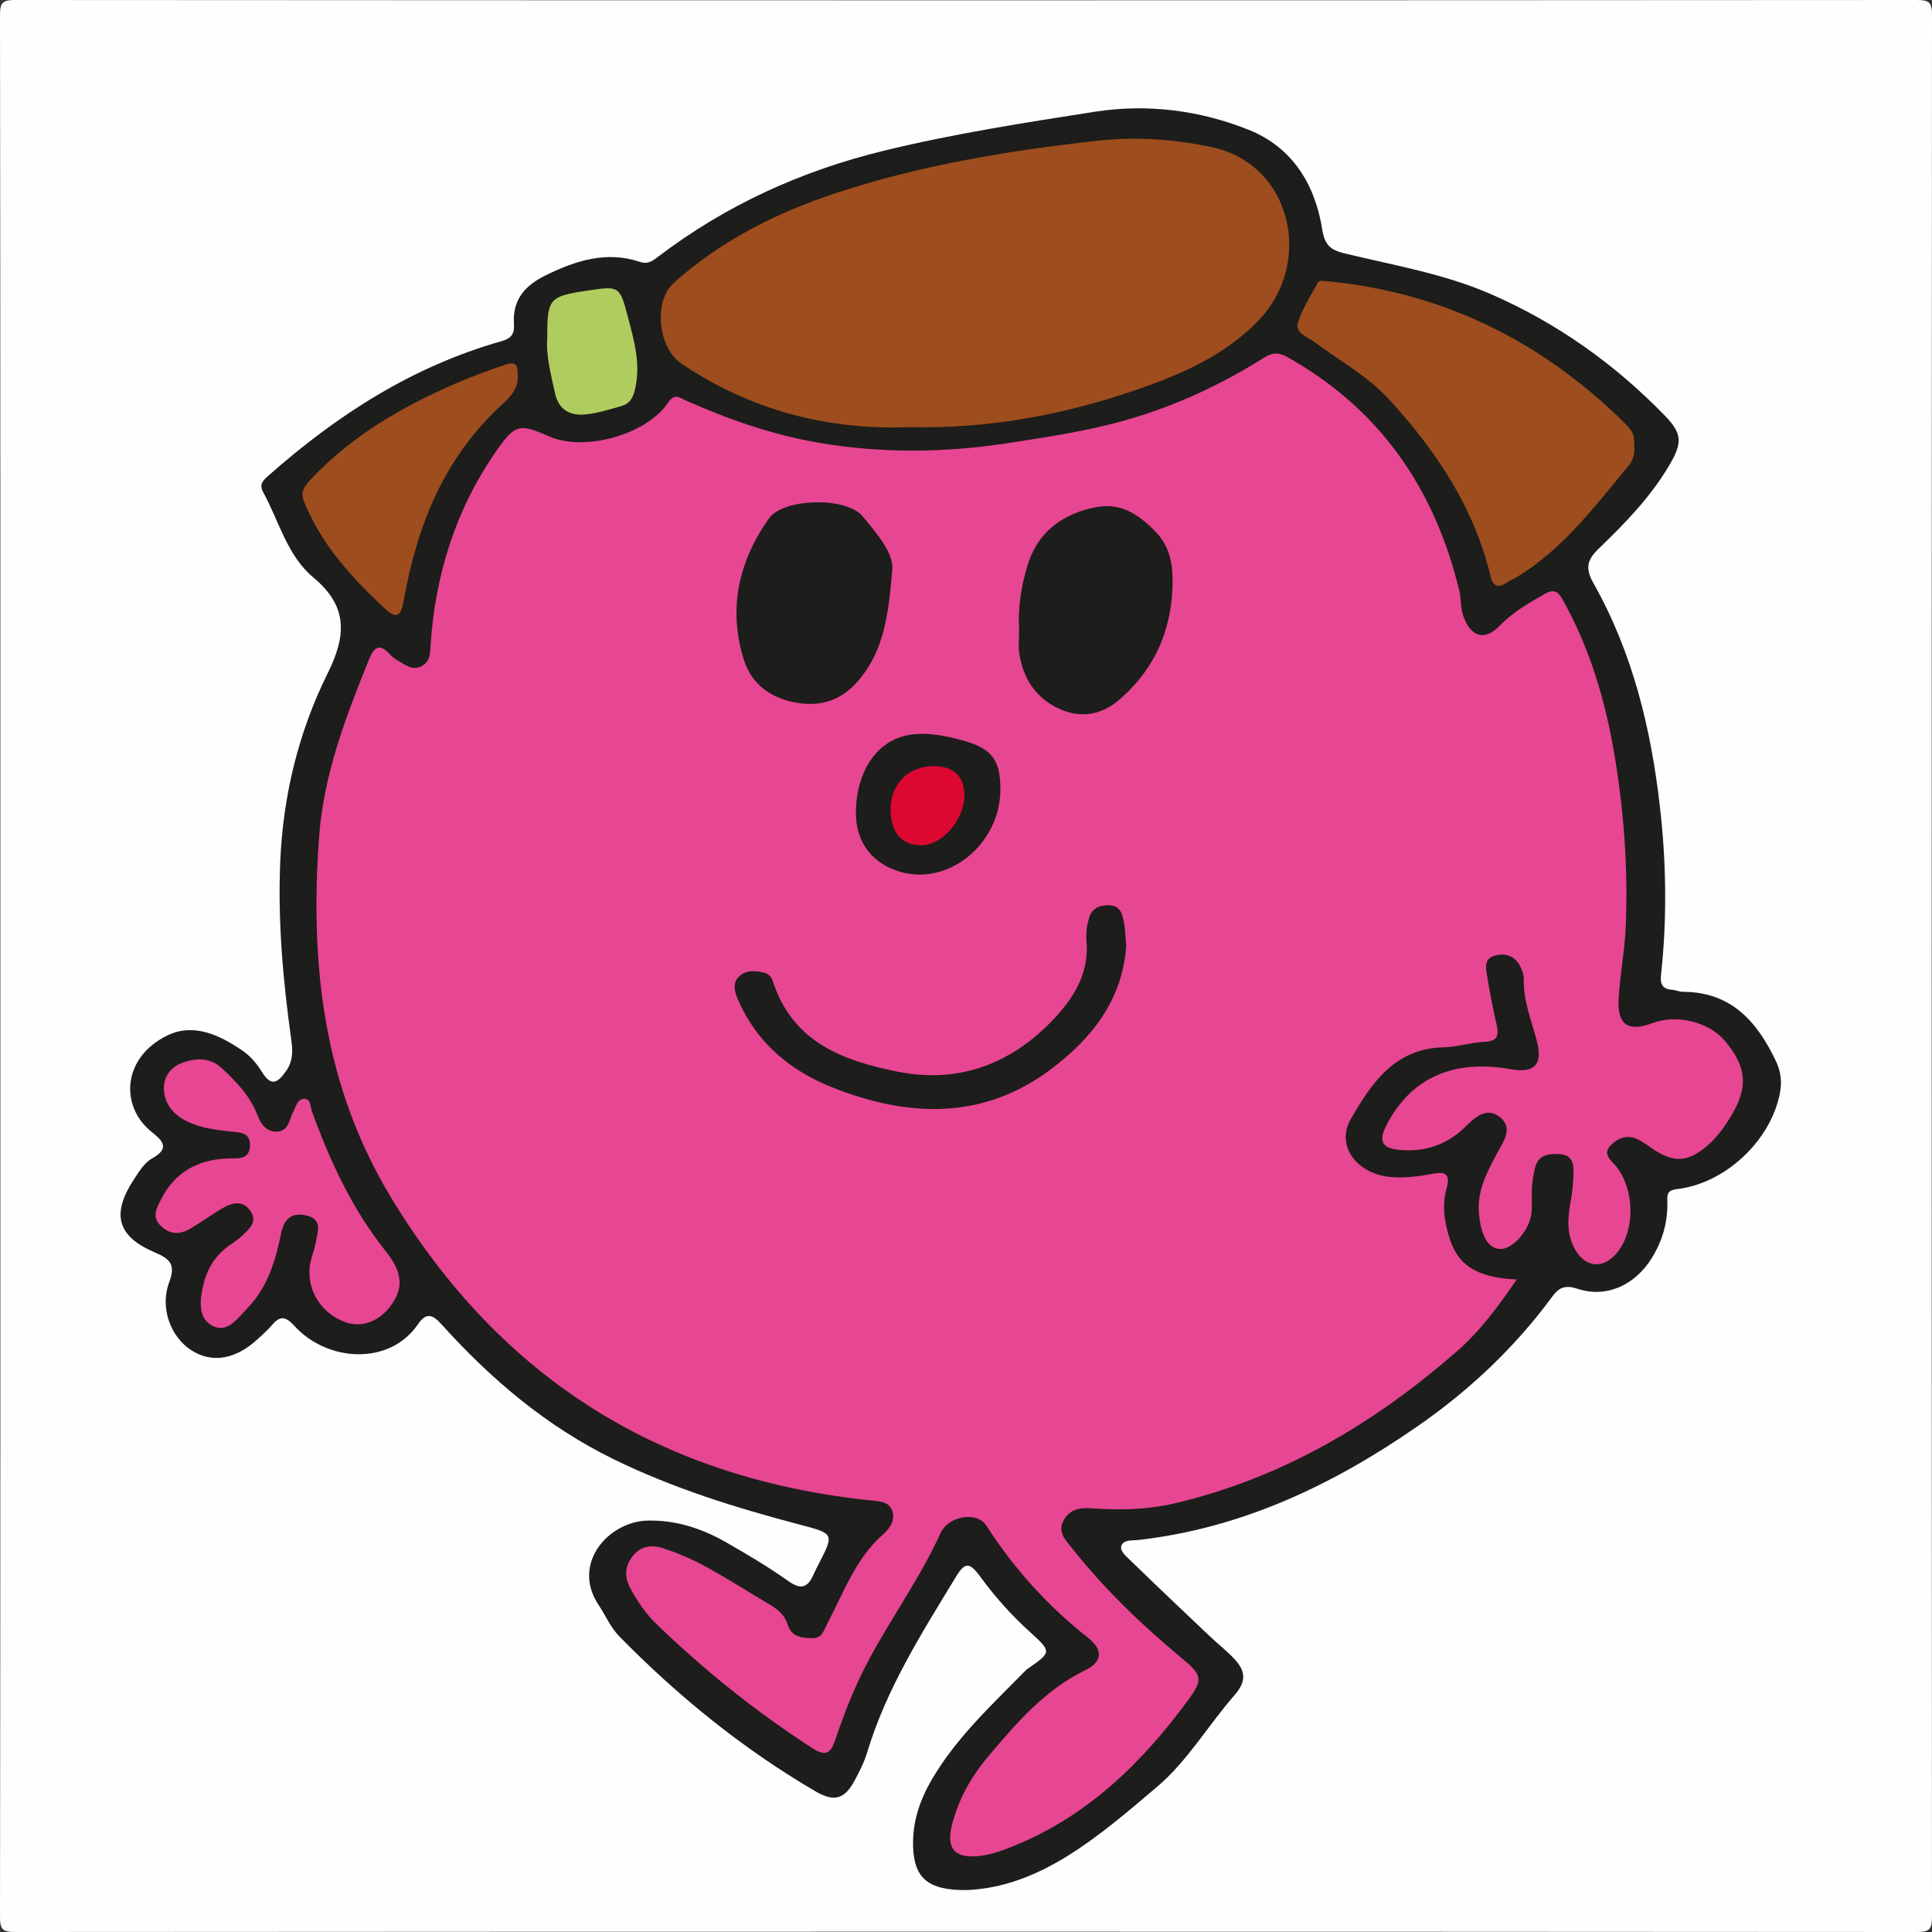 <?xml version="1.0" encoding="utf-8"?>
<!-- Generator: Adobe Illustrator 25.0.1, SVG Export Plug-In . SVG Version: 6.00 Build 0)  -->
<!DOCTYPE svg PUBLIC "-//W3C//DTD SVG 1.1//EN" "http://www.w3.org/Graphics/SVG/1.1/DTD/svg11.dtd">
<svg version="1.1" id="Layer_1" xmlns:x="http://ns.adobe.com/Extensibility/1.0/" xmlns:i="http://ns.adobe.com/AdobeIllustrator/10.0/" xmlns:graph="http://ns.adobe.com/Graphs/1.0/"
	 xmlns="http://www.w3.org/2000/svg" xmlns:xlink="http://www.w3.org/1999/xlink" x="0px" y="0px" width="512px" height="512px"
	 viewBox="0 0 512 512" style="enable-background:new 0 0 512 512;" xml:space="preserve">
<rect x="0" y="0" width="512" height="512" fill="#333333" stroke="none"/>
<style type="text/css">
	.st0{fill:#FEFEFE;}
	.st1{fill:#1D1D1B;}
	.st2{fill:#E74692;}
	.st3{fill:#9E4D1E;}
	.st4{fill:#B0CC5F;}
	.st5{fill:#DC0832;}
</style>
<g id="hJXmou_1_">
	<g>
		<path class="st0" d="M0.096,256C0.096,172.031,0.123,88.062,0,4.093C-0.005,0.67,0.672-0.002,4.095,0
			c167.937,0.108,335.875,0.108,503.812,0c3.422-0.002,4.095,0.671,4.093,4.093c-0.108,167.938-0.108,335.876,0,503.814
			c0.002,3.422-0.671,4.095-4.093,4.093c-167.937-0.108-335.875-0.108-503.812,0c-3.422,0.002-4.099-0.67-4.094-4.093
			C0.123,423.938,0.096,339.969,0.096,256z"/>
		<path class="st1" d="M256.211,500.889c-10.408,0.113-13.91-3.292-14.222-11.332c-0.254-6.548,1.719-12.424,4.975-17.993
			c6.474-11.075,15.815-19.677,24.663-28.706c0.231-0.236,0.485-0.457,0.757-0.646c6.337-4.4,6.378-4.444,0.417-9.857
			c-4.828-4.384-9.133-9.204-12.975-14.47c-2.859-3.919-4.1-3.952-6.472-0.046c-9.053,14.904-18.445,29.638-23.54,46.558
			c-0.76,2.524-1.976,4.943-3.224,7.281c-2.732,5.12-5.426,6.001-10.527,3.017c-19.224-11.246-36.37-25.159-51.94-41.043
			c-2.35-2.398-3.638-5.544-5.475-8.298c-7.357-11.027,2.704-22.178,12.989-22.382c7.586-0.15,14.44,2.111,20.863,5.793
			c5.622,3.222,11.223,6.542,16.498,10.29c3.481,2.473,5.18,1.449,6.64-1.876c0.4-0.911,0.857-1.799,1.313-2.684
			c4.115-8.002,4.13-8.052-4.782-10.393c-17.045-4.478-33.837-9.685-49.706-17.47c-17.591-8.631-32.269-21.057-45.305-35.502
			c-2.37-2.626-4.05-3.609-6.407-0.169c-7.624,11.127-24.16,9.863-32.699,0.445c-2.5-2.758-3.964-2.665-6.113-0.1
			c-1.064,1.27-2.342,2.367-3.563,3.5c-5.899,5.473-12.132,6.542-17.636,3.048c-5.52-3.504-8.448-11.295-5.897-18.053
			c1.727-4.575,0.367-6.123-3.763-7.875c-10.039-4.26-11.607-10.151-5.637-19.303c1.352-2.073,2.814-4.492,4.852-5.616
			c4.879-2.691,2.757-4.754-0.07-7.003c-8.543-6.796-7.848-19.849,4.242-25.649c6.963-3.34,13.965,0.034,19.99,4.219
			c1.991,1.383,3.702,3.432,4.98,5.52c2.561,4.188,4.344,2.649,6.433-0.338c1.784-2.551,1.738-5.241,1.336-8.116
			c-2.196-15.689-3.609-31.429-2.934-47.299c0.745-17.509,4.837-34.324,12.571-49.917c4.951-9.981,5.43-17.72-3.804-25.39
			c-6.938-5.763-9.079-14.921-13.297-22.603c-1.223-2.228,0.166-3.285,1.604-4.555c18.145-16.031,38.153-28.848,61.671-35.49
			c2.759-0.779,3.345-2.197,3.19-4.622c-0.405-6.355,2.938-10.122,8.4-12.795c7.985-3.907,16.092-6.532,24.945-3.576
			c2.234,0.746,3.517-0.342,4.915-1.403c17.967-13.641,37.884-22.718,59.905-28.078c18.458-4.492,37.145-7.388,55.821-10.304
			c13.782-2.152,27.753-0.4,40.752,4.805c11.59,4.641,17.614,14.545,19.485,26.512c0.663,4.24,2.453,5.391,5.918,6.23
			c13.057,3.164,26.358,5.389,38.813,10.821c17.481,7.624,32.684,18.454,45.933,32.058c4.617,4.741,4.85,7.112,1.499,12.905
			c-4.964,8.579-11.844,15.647-18.916,22.463c-3.046,2.935-3.661,5.144-1.382,9.179c10.376,18.37,15.246,38.511,17.613,59.297
			c1.681,14.76,1.905,29.573,0.29,44.368c-0.264,2.422,0.226,3.863,2.886,4.052c0.985,0.07,1.954,0.542,2.931,0.545
			c12.88,0.04,19.758,8.014,24.722,18.577c1.256,2.673,1.512,5.459,0.963,8.292c-2.441,12.609-14.486,23.936-27.297,25.42
			c-2.377,0.275-2.609,1.208-2.544,3.142c0.183,5.463-1.255,10.555-4.142,15.172c-4.53,7.244-12.086,10.6-19.628,8.104
			c-3.196-1.058-4.893-0.421-6.684,2.018c-9.953,13.554-22.082,24.963-35.832,34.479c-22.381,15.489-46.512,26.983-74.001,30.079
			c-1.548,0.174-3.743-0.149-4.371,1.468c-0.528,1.361,1.113,2.715,2.126,3.7c7.038,6.844,14.171,13.591,21.295,20.346
			c2.174,2.061,4.571,3.908,6.592,6.105c2.797,3.041,3.234,5.743-0.018,9.451c-7.001,7.983-12.43,17.442-20.563,24.338
			C291.191,486.628,275.745,500.087,256.211,500.889z"/>
		<path class="st2" d="M401.947,339.067c-4.957,7.282-9.784,13.762-15.937,19.123c-21.721,18.926-45.868,33.322-74.208,40.104
			c-7.417,1.775-14.777,1.974-22.254,1.436c-3.163-0.227-6.019,0.079-7.711,3.244c-1.624,3.038,0.568,5.164,2.098,7.105
			c8.584,10.89,18.539,20.454,29.184,29.302c5.538,4.604,5.812,5.628,1.602,11.356c-12.213,16.613-26.629,30.6-46.141,38.486
			c-2.941,1.189-5.902,2.299-9.053,2.634c-6.504,0.692-8.86-1.927-7.221-8.326c1.714-6.69,5.023-12.657,9.472-17.921
			c7.516-8.893,15.024-17.746,25.871-23.01c4.51-2.189,4.726-5.405,0.709-8.565c-10.696-8.412-19.625-18.324-26.985-29.756
			c-2.461-3.823-9.999-2.633-12.133,2.049c-5.396,11.834-13.026,22.375-19.128,33.801c-3.622,6.783-6.355,13.846-8.804,21.072
			c-1.106,3.262-2.352,4.457-6,2.1c-14.88-9.615-28.611-20.617-41.334-32.905c-2.766-2.671-4.931-5.834-6.784-9.21
			c-1.671-3.044-1.798-5.881,0.467-8.79c2.242-2.88,5.246-3.019,8.12-2.082c3.921,1.279,7.776,2.943,11.394,4.927
			c5.823,3.192,11.414,6.805,17.134,10.188c2.077,1.229,3.726,2.754,4.459,5.125c0.991,3.206,3.571,3.515,6.375,3.571
			c2.815,0.056,3.097-1.94,4.157-3.954c4.301-8.17,7.439-17.105,14.664-23.489c1.74-1.537,3.29-3.541,2.543-6.094
			c-0.728-2.49-2.921-2.676-5.217-2.909c-55.764-5.677-98.336-31.925-127.599-80.23c-18.046-29.789-21.565-61.87-19.139-95.501
			c1.202-16.669,7.066-31.906,13.222-47.142c1.516-3.752,2.99-4.256,5.689-1.245c0.651,0.726,1.56,1.254,2.418,1.755
			c1.844,1.076,3.649,2.486,5.976,1.154c2.274-1.302,2.117-3.499,2.266-5.688c1.282-18.773,6.77-36.142,17.658-51.615
			c4.753-6.754,5.957-6.956,13.727-3.523c9.376,4.142,25.902-0.428,31.586-9.009c1.624-2.451,2.965-1.273,4.568-0.555
			c11.386,5.094,23.096,9.167,35.433,11.27c16.681,2.844,33.313,2.645,50.054,0.077c10.662-1.635,21.254-3.222,31.665-6.22
			c12.883-3.711,24.834-9.293,36.111-16.384c2.304-1.449,3.885-1.516,6.241-0.195c24.555,13.763,39.04,34.892,45.566,61.884
			c0.539,2.231,0.282,4.581,1.1,6.843c1.988,5.49,5.645,6.597,9.644,2.442c3.423-3.556,7.566-5.896,11.752-8.319
			c2.512-1.453,3.621-0.858,4.95,1.52c7.132,12.765,11.229,26.565,13.642,40.84c2.553,15.101,3.657,30.375,3.031,45.698
			c-0.263,6.449-1.568,12.853-1.9,19.303c-0.35,6.809,2.611,8.703,8.967,6.292c6.341-2.405,14.92-0.333,19.132,4.622
			c5.877,6.913,6.346,12.359,1.689,20.042c-1.643,2.709-3.464,5.288-5.836,7.431c-5.464,4.937-9.494,5.139-15.518,0.818
			c-1.08-0.774-2.193-1.537-3.382-2.117c-2.806-1.369-5.32-0.285-7.205,1.666c-2.188,2.266,0.132,3.837,1.46,5.458
			c4.823,5.886,5.15,16.323,0.714,22.376c-3.857,5.263-9.244,4.719-12.027-1.19c-1.965-4.171-1.321-8.499-0.552-12.727
			c0.393-2.158,0.496-4.275,0.584-6.428c0.112-2.732-0.244-5.022-3.753-5.228c-3.117-0.183-5.723,0.32-6.488,3.895
			c-0.345,1.613-0.65,3.253-0.751,4.894c-0.132,2.158,0.083,4.339-0.077,6.493c-0.349,4.676-4.935,9.991-8.37,9.867
			c-3.296-0.119-5.215-3.85-5.618-9.824c-0.394-5.84,2.179-10.58,4.764-15.442c1.653-3.108,4.553-6.834,0.71-9.753
			c-3.664-2.784-6.648,0.324-9.398,2.952c-4.845,4.631-10.846,6.467-17.406,5.767c-4.478-0.478-5.239-2.447-3.187-6.456
			c6.429-12.56,17.711-17.644,33.03-14.885c6.204,1.118,8.449-1.297,6.892-7.325c-1.407-5.448-3.638-10.711-3.501-16.514
			c0.03-1.261-0.492-2.663-1.135-3.785c-1.412-2.461-3.698-3.218-6.414-2.523c-2.999,0.768-2.527,3.211-2.197,5.27
			c0.706,4.407,1.579,8.793,2.563,13.147c0.647,2.865,0.182,4.317-3.211,4.462c-3.62,0.155-7.203,1.37-10.817,1.451
			c-13,0.292-19.137,9.476-24.668,19.082c-4.048,7.031,1.74,14.74,11.065,15.33c3.498,0.221,6.943-0.175,10.4-0.844
			c2.873-0.556,5.283-0.6,3.925,3.954c-0.867,2.908-0.771,6.382-0.146,9.403C384.885,332.688,388.1,338.531,401.947,339.067z"/>
		<path class="st3" d="M241.228,113.192c-21.901,0.862-42.295-4.438-60.692-16.866c-6.133-4.143-7.461-16.436-1.964-21.369
			c12.426-11.15,27.068-18.518,42.809-23.736c22.604-7.494,45.994-11.318,69.558-13.928c10.053-1.114,20.215-0.444,30.231,1.71
			c21.302,4.58,27.087,30.829,12.172,46.116c-8.969,9.193-20.487,14.167-32.287,18.224
			C281.779,109.971,261.913,113.67,241.228,113.192z"/>
		<path class="st3" d="M433.099,118.392c0.15,1.688-0.258,3.52-1.452,4.959c-8.797,10.602-17.099,21.708-29.026,29.197
			c-1.124,0.706-2.367,1.224-3.48,1.944c-2.398,1.552-3.542,0.675-4.152-1.862c-4.354-18.106-14.282-32.976-26.653-46.546
			c-5.826-6.39-13.272-10.438-20.047-15.474c-1.809-1.345-5.297-2.262-4.244-5.362c1.256-3.698,3.397-7.109,5.323-10.55
			c0.213-0.38,1.54-0.252,2.332-0.176c30.414,2.928,56.246,15.604,78.047,36.794C432.956,114.435,433.082,114.908,433.099,118.392z"
			/>
		<path class="st2" d="M82.01,337.182c-0.156-2.608,1.178-5.199,1.663-7.946c0.451-2.559,1.897-5.976-2.185-7.042
			c-3.796-0.992-6.114,0.366-6.986,4.667c-1.455,7.172-3.581,14.236-8.833,19.717c-2.555,2.666-5.411,6.905-9.414,4.751
			c-3.812-2.051-3.349-6.628-2.37-10.808c1.004-4.286,3.087-7.618,6.534-10.207c1.196-0.898,2.518-1.662,3.586-2.692
			c1.889-1.821,4.414-3.753,2.348-6.728c-2.055-2.96-4.936-2.18-7.543-0.622c-2.853,1.705-5.545,3.681-8.412,5.359
			c-2.67,1.564-5.261,1.621-7.743-0.721c-2.463-2.324-1.215-4.564-0.124-6.777c3.662-7.43,9.841-10.89,17.979-11.14
			c2.452-0.075,5.439,0.485,5.714-3.136c0.299-3.927-2.739-3.724-5.455-4.034c-3.779-0.431-7.574-0.893-11.092-2.587
			c-3.577-1.722-5.985-4.487-6.236-8.37c-0.203-3.139,1.536-5.906,4.564-7.095c3.684-1.448,7.6-1.635,10.737,1.271
			c3.88,3.594,7.566,7.407,9.511,12.536c0.852,2.247,2.226,4.274,4.931,4.322c2.734,0.048,3.364-2.255,4.095-4.309
			c0.166-0.468,0.408-0.91,0.625-1.359c0.64-1.321,1.077-3.137,2.85-3.023c1.662,0.107,1.467,2.072,1.875,3.197
			c4.825,13.325,10.705,26.06,19.632,37.232c4.482,5.61,4.723,9.776,1.252,14.453c-3.035,4.089-7.568,5.781-11.744,4.381
			C85.969,348.526,81.936,343.157,82.01,337.182z"/>
		<path class="st3" d="M137.21,99.793c0.097,3.168-1.871,5.329-3.94,7.208c-15.372,13.955-22.688,31.958-26.224,51.863
			c-0.805,4.529-1.871,5.382-5.116,2.357c-8.763-8.168-16.827-16.981-21.388-28.386c-1.092-2.73,0.386-4.294,2.069-6.07
			c10.724-11.315,23.878-18.936,37.995-25.074c4.105-1.785,8.324-3.328,12.555-4.798C136.624,95.691,137.282,96.257,137.21,99.793z"
			/>
		<path class="st4" d="M145.028,89.561c-0.016-10.471,0.477-11.025,10.674-12.551c8.368-1.252,8.529-1.294,10.694,6.968
			c1.665,6.355,3.535,12.707,1.815,19.501c-0.579,2.285-1.537,3.585-3.588,4.151c-3.017,0.833-6.043,1.82-9.129,2.168
			c-4.15,0.468-7.396-0.923-8.41-5.597C145.997,99.19,144.655,94.23,145.028,89.561z"/>
		<path class="st1" d="M270.083,166.768c-0.354-5.7,0.548-11.297,2.148-16.7c2.674-9.03,9.253-13.917,18.251-15.664
			c6.848-1.33,11.78,2.289,16.123,6.919c3.268,3.484,4.144,7.999,4.149,12.484c0.014,12.597-4.531,23.377-14.161,31.647
			c-4.437,3.81-9.758,4.988-15.365,2.607c-6.515-2.767-10.022-7.978-11.093-14.825C269.805,171.129,270.083,168.927,270.083,166.768
			z"/>
		<path class="st1" d="M236.418,151.457c-0.992,11.891-2.31,20.75-8.449,28.327c-4.326,5.339-9.492,7.474-16.126,6.557
			c-7.215-0.998-12.641-4.802-14.773-11.683c-4.162-13.434-1.279-26.002,6.729-37.293c3.792-5.346,20.47-5.804,24.819-0.524
			C232.659,141.746,237.138,146.879,236.418,151.457z"/>
		<path class="st1" d="M298.457,250.56c-0.926,14.455-9.194,24.677-19.847,32.717c-18.082,13.647-38.001,12.875-58.105,4.868
			c-11.19-4.457-19.963-11.849-24.912-23.159c-0.882-2.016-1.555-4.339,0.179-6.103c1.749-1.779,4.151-1.744,6.55-1.154
			c1.298,0.32,2.088,1.056,2.457,2.21c5.157,16.153,18.437,21.155,33.156,24.076c15.868,3.15,29.436-1.863,40.45-13.053
			c5.656-5.747,10.403-12.647,9.531-21.695c-0.186-1.933,0.135-4.007,0.66-5.895c0.706-2.535,2.552-3.511,5.315-3.461
			c2.774,0.05,3.384,1.924,3.812,3.802C298.213,245.961,298.231,248.319,298.457,250.56z"/>
		<path class="st1" d="M265.113,209.278c-0.053,14.232-13.503,25.397-26.301,21.833c-7.583-2.112-12.009-7.815-11.984-15.728
			c0.023-7.347,2.588-14.491,8.311-18.349c5.811-3.918,13.47-2.653,20.329-0.717C262.936,198.424,265.142,201.511,265.113,209.278z"
			/>
		<path class="st5" d="M236.005,214.286c0.076-6.698,4.977-11.415,11.692-11.255c5.276,0.126,8.007,2.93,7.864,8.075
			c-0.178,6.408-6.025,12.962-11.515,12.907C238.855,223.961,235.935,220.429,236.005,214.286z"/>
	</g>
</g>
</svg>
